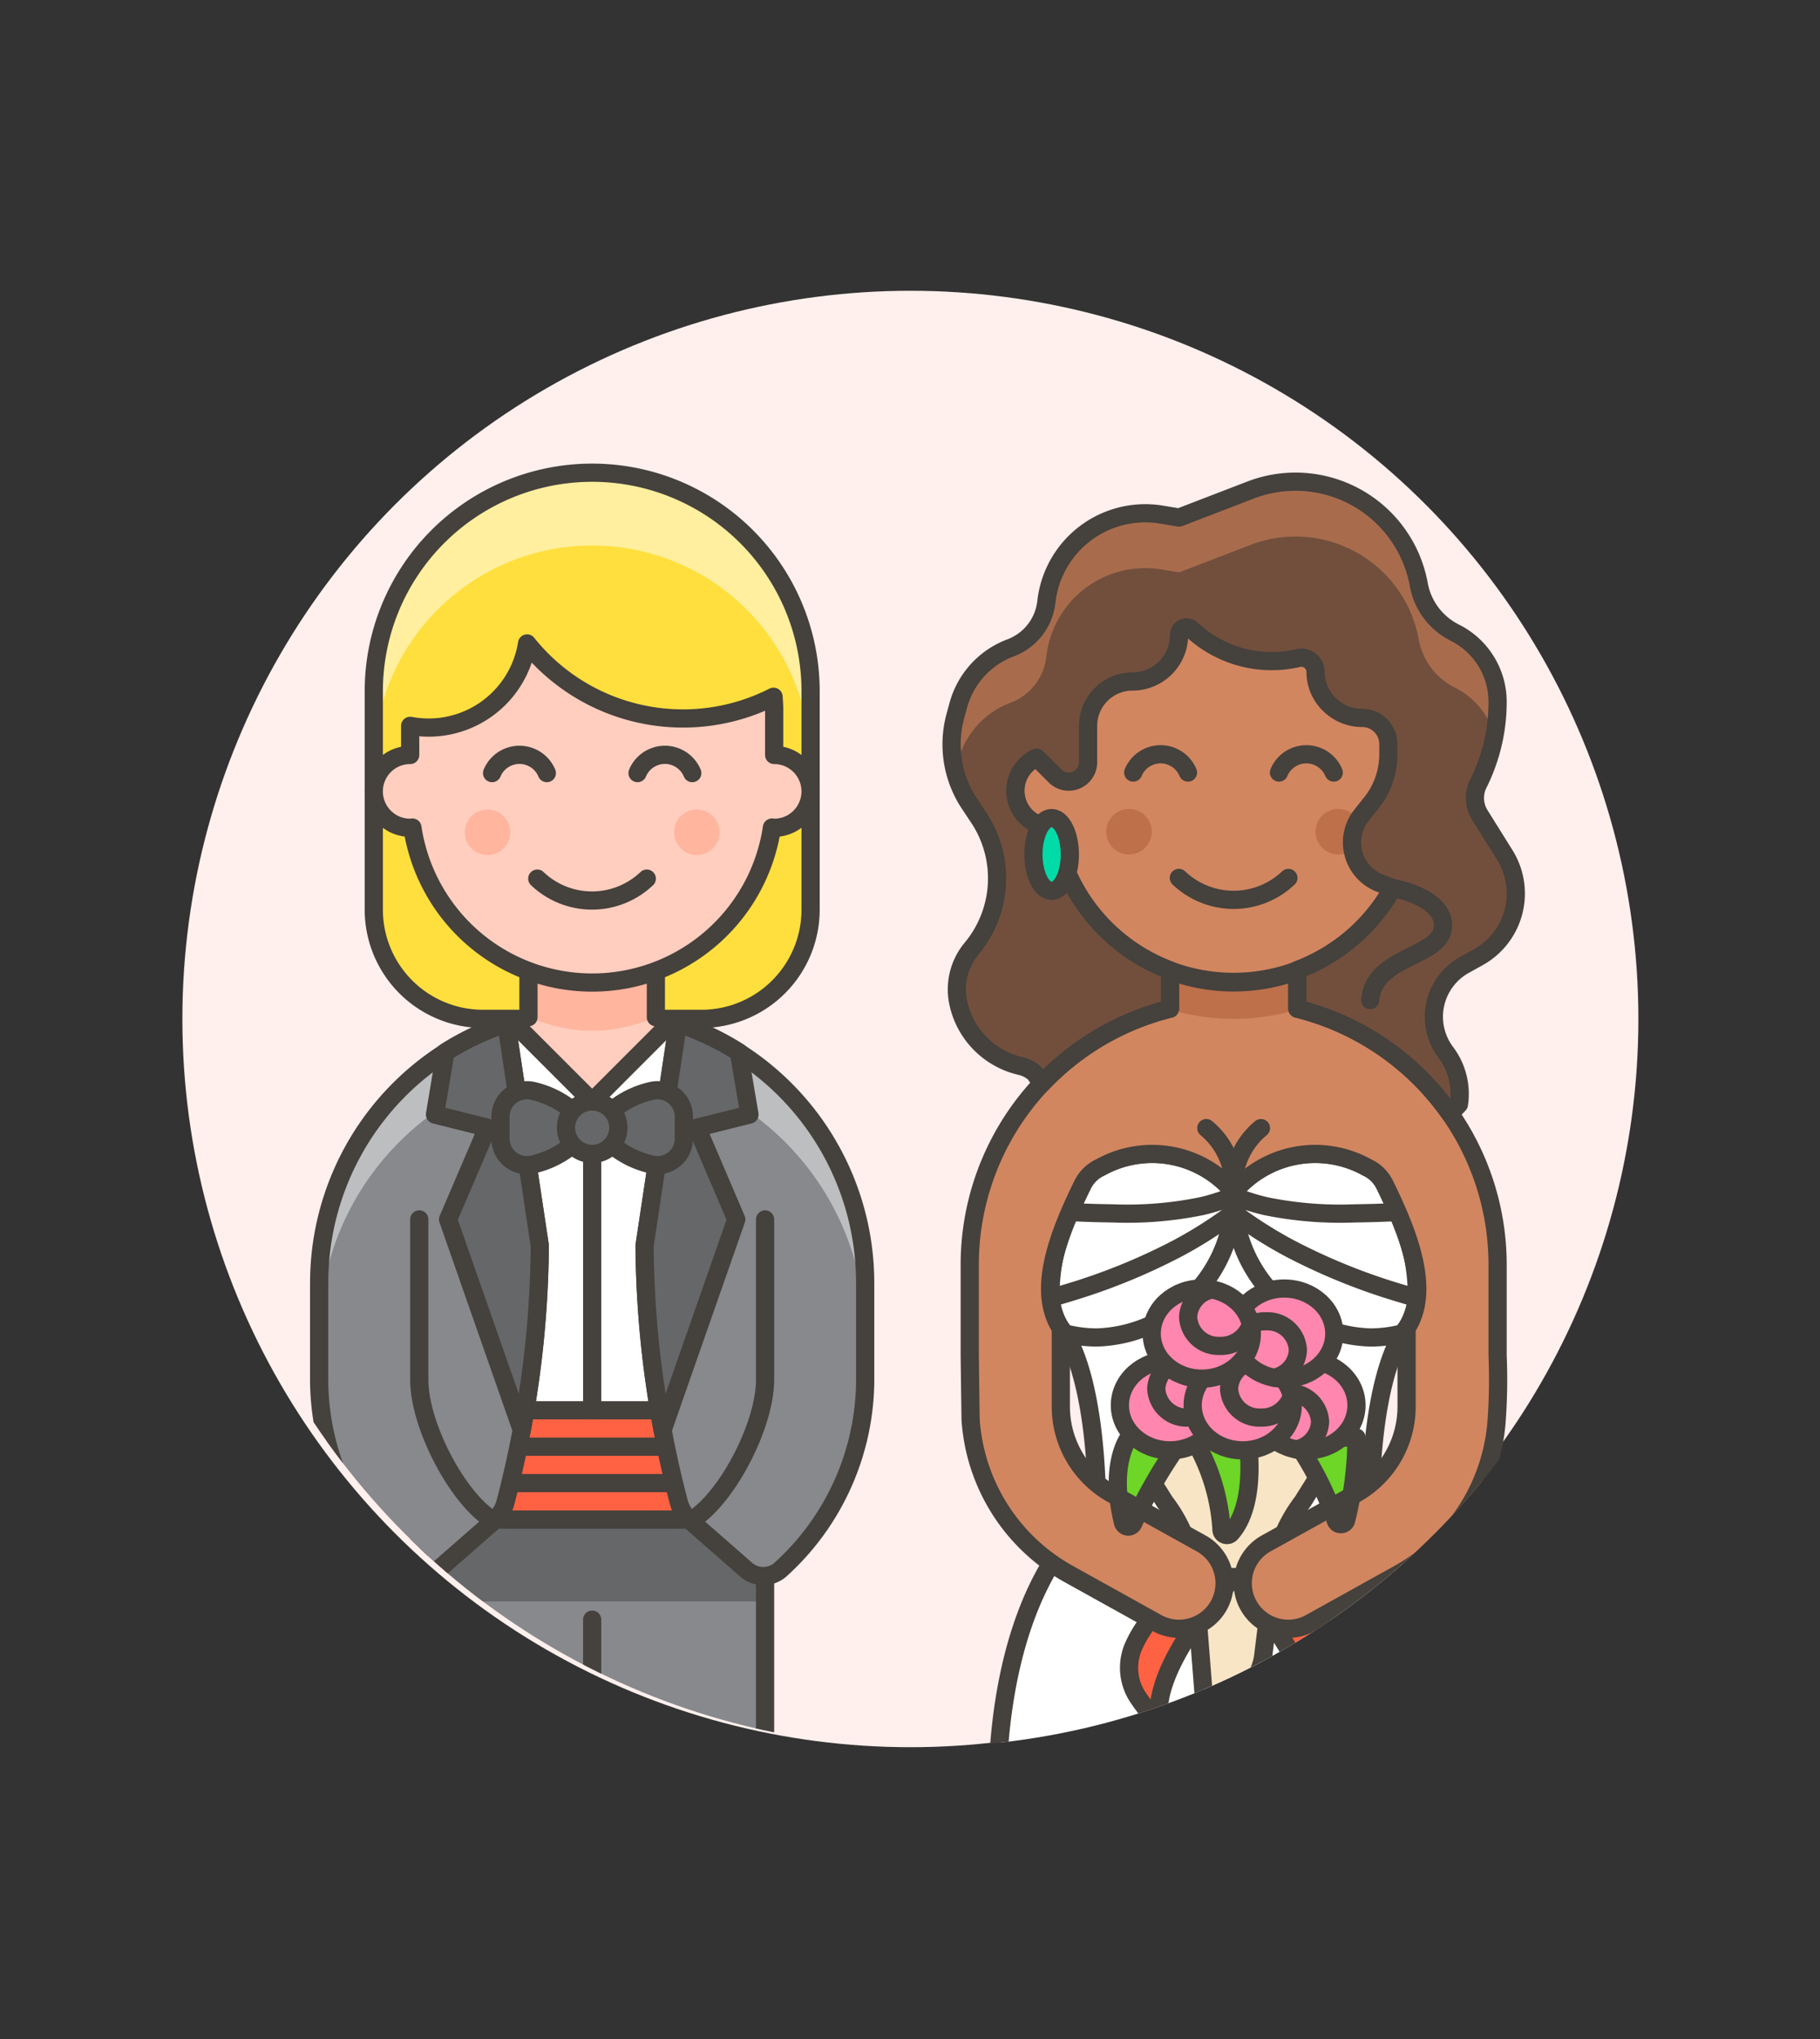 <svg id="Multicolor" xmlns="http://www.w3.org/2000/svg" xmlns:xlink="http://www.w3.org/1999/xlink" viewBox="0 0 100 112"><rect x="0" y="0" width="100" height="112" fill="#333333" stroke="none"/><defs><style>.cls-1,.cls-14,.cls-6{fill:none;}.cls-2{fill:#fff0ed;}.cls-3{clip-path:url(#clip-path);}.cls-4{fill:#ffdf3d;}.cls-5{fill:#ffef9e;}.cls-10,.cls-14,.cls-15,.cls-16,.cls-17,.cls-18,.cls-20,.cls-24,.cls-6,.cls-9{stroke:#45413c;stroke-linejoin:round;}.cls-10,.cls-16,.cls-17,.cls-18,.cls-20,.cls-24,.cls-6,.cls-9{stroke-linecap:round;}.cls-7{fill:#87898c;}.cls-15,.cls-8{fill:#656769;}.cls-9{fill:#fff;}.cls-10{fill:#ff6242;}.cls-11,.cls-16{fill:#ffcebf;}.cls-12{fill:#ffb59e;}.cls-13{fill:#bdbec0;}.cls-17{fill:#f7e5c6;}.cls-18{fill:#6dd627;}.cls-19{fill:#d18660;}.cls-20{fill:#ff87af;}.cls-21{fill:#bd704a;}.cls-22{fill:#724f3d;}.cls-23{fill:#a86c4d;}.cls-24{fill:#00dba8;}</style><clipPath id="clip-path"><circle class="cls-1" cx="50.535" cy="55.965" r="40"/></clipPath></defs><title>08- wedding-lesbian-suit-gown-7</title><g id="Background"><g id="New_Symbol_93-21" data-name="New Symbol 93"><circle class="cls-2" cx="50.021" cy="55.972" r="40"/></g></g><g id="Scene"><g class="cls-3"><path class="cls-4" d="M32.538,25.965v0a12,12,0,0,0-12,12v12a6,6,0,0,0,6,6h12a6,6,0,0,0,6-6v-12A12,12,0,0,0,32.538,25.965Z"/><path class="cls-5" d="M32.538,25.965v0a12,12,0,0,0-12,12v4a12,12,0,0,1,12-12v0a12,12,0,0,1,12,12v-4A12,12,0,0,0,32.538,25.965Z"/><path class="cls-6" d="M32.538,25.965v0a12,12,0,0,0-12,12v12a6,6,0,0,0,6,6h12a6,6,0,0,0,6-6v-12A12,12,0,0,0,32.538,25.965Z"/><rect class="cls-7" x="23.037" y="83.465" width="19" height="16"/><rect class="cls-8" x="23.037" y="83.465" width="19" height="4.5"/><rect class="cls-6" x="23.037" y="83.465" width="19" height="16"/><line class="cls-6" x1="32.537" y1="95.965" x2="32.537" y2="88.965"/><path class="cls-9" d="M32.535,55.465a15.089,15.089,0,0,0-4.7.748l.041,27.252H37.2l.041-27.251A15.1,15.1,0,0,0,32.535,55.465Z"/><rect class="cls-10" x="23.037" y="77.465" width="19" height="6"/><line class="cls-6" x1="23.037" y1="79.465" x2="42.037" y2="79.465"/><line class="cls-6" x1="23.037" y1="81.465" x2="42.067" y2="81.465"/><line class="cls-6" x1="32.537" y1="60.504" x2="32.537" y2="77.465"/><path class="cls-11" d="M36.037,55.875v-4.41h-7v4.409q-.451.106-.892.24l4.39,4.39,4.39-4.39C36.633,56.025,36.336,55.946,36.037,55.875Z"/><path class="cls-12" d="M36.037,51.465h-7v4.462l1.2.356a8.1,8.1,0,0,0,4.6,0l1.2-.356Z"/><path class="cls-6" d="M36.037,55.875v-4.41h-7v4.409q-.451.106-.892.24l4.39,4.39,4.39-4.39C36.633,56.025,36.336,55.946,36.037,55.875Z"/><path class="cls-7" d="M47.537,70.58A15.021,15.021,0,0,0,37.25,56.216L35.416,68.421A57.542,57.542,0,0,0,37.293,82.5a2.077,2.077,0,0,0,.643,1.04l3.053,2.673a1.43,1.43,0,0,0,1.888.008,14.109,14.109,0,0,0,4.661-10.6v-5.04Z"/><path class="cls-13" d="M47.537,73.459h0V70.579h0A15.021,15.021,0,0,0,37.25,56.216l-.413,2.75A15.021,15.021,0,0,1,47.537,73.459Z"/><path class="cls-6" d="M47.537,70.58A15.021,15.021,0,0,0,37.25,56.216L35.416,68.421A57.542,57.542,0,0,0,37.293,82.5a2.077,2.077,0,0,0,.643,1.04l3.053,2.673a1.43,1.43,0,0,0,1.888.008,14.109,14.109,0,0,0,4.661-10.6v-5.04Z"/><path class="cls-8" d="M35.416,68.421a55.489,55.489,0,0,0,.993,10.118l4.045-11.557L38.3,61.943l2.879-.72L40.6,57.8a15.1,15.1,0,0,0-3.353-1.582Z"/><path class="cls-14" d="M35.416,68.421a55.489,55.489,0,0,0,.993,10.118l4.045-11.557L38.3,61.943l2.879-.72L40.6,57.8a15.1,15.1,0,0,0-3.353-1.582Z"/><path class="cls-6" d="M42.037,66.982l0,8.814c0,2.543-2.164,6.632-4.1,7.74"/><path class="cls-7" d="M17.537,70.58A15.021,15.021,0,0,1,27.823,56.216l1.835,12.205A57.543,57.543,0,0,1,27.78,82.5a2.075,2.075,0,0,1-.642,1.04l-3.054,2.673a1.43,1.43,0,0,1-1.888.008,14.109,14.109,0,0,1-4.661-10.6v-5.04Z"/><path class="cls-13" d="M17.537,73.459h0V70.579h0A15.021,15.021,0,0,1,27.823,56.216l.413,2.75A15.02,15.02,0,0,0,17.537,73.459Z"/><path class="cls-6" d="M17.537,70.58A15.021,15.021,0,0,1,27.823,56.216l1.835,12.205A57.543,57.543,0,0,1,27.78,82.5a2.075,2.075,0,0,1-.642,1.04l-3.054,2.673a1.43,1.43,0,0,1-1.888.008,14.109,14.109,0,0,1-4.661-10.6v-5.04Z"/><path class="cls-8" d="M29.658,68.421a55.577,55.577,0,0,1-.993,10.118L24.619,66.982l2.16-5.039-2.879-.72.57-3.425a15.1,15.1,0,0,1,3.353-1.582Z"/><path class="cls-14" d="M29.658,68.421a55.577,55.577,0,0,1-.993,10.118L24.619,66.982l2.16-5.039-2.879-.72.57-3.425a15.1,15.1,0,0,1,3.353-1.582Z"/><path class="cls-6" d="M23.037,66.982l0,8.814c0,2.543,2.163,6.632,4.1,7.74"/><path class="cls-15" d="M32.537,61.943l.839-.72a5.135,5.135,0,0,1,2.451-1.307,1.451,1.451,0,0,1,1.748,1.411V62.56a1.45,1.45,0,0,1-1.748,1.41,5.127,5.127,0,0,1-2.451-1.307Z"/><path class="cls-15" d="M32.537,61.943l-.84-.72a5.137,5.137,0,0,0-2.45-1.307A1.451,1.451,0,0,0,27.5,61.327V62.56a1.451,1.451,0,0,0,1.749,1.41,5.128,5.128,0,0,0,2.45-1.307Z"/><circle class="cls-15" cx="32.537" cy="61.943" r="1.44"/><path class="cls-16" d="M42.537,41.465v-2.5c0-.234-.019-.463-.035-.693a10.965,10.965,0,0,1-13.541-2.928,5.475,5.475,0,0,1-6.424,4.526v1.6a2,2,0,0,0,0,4c.042,0,.082-.01.123-.012a9.987,9.987,0,0,0,19.755,0c.041,0,.08.012.122.012a2,2,0,1,0,0-4Z"/><path class="cls-6" d="M29.521,48.262a4.362,4.362,0,0,0,6.016,0"/><path class="cls-6" d="M38.037,42.465a1.629,1.629,0,0,0-3.008,0"/><path class="cls-6" d="M30.046,42.465a1.63,1.63,0,0,0-3.009,0"/><circle class="cls-12" cx="26.787" cy="45.715" r="1.25"/><circle class="cls-12" cx="38.287" cy="45.715" r="1.25"/><path class="cls-9" d="M75.1,64.116a5.854,5.854,0,0,0-7.316,1.35,5.854,5.854,0,0,0-7.316-1.35,2.039,2.039,0,0,0-.978.94c-1.282,2.613-2.584,5.8-1.2,7.907,0,0,1.995,2,1.995,10.5s15,8.5,15,0,2-10.5,2-10.5c1.382-2.109.081-5.294-1.2-7.907A2.036,2.036,0,0,0,75.1,64.116Z"/><path class="cls-9" d="M67.782,65.466a5.854,5.854,0,0,0-7.316-1.35,2.039,2.039,0,0,0-.978.94c-1.282,2.613-2.584,5.8-1.2,7.907a1.839,1.839,0,0,1,.2.273,7.066,7.066,0,0,0,1.79.23A7.762,7.762,0,0,0,67.782,65.466Z"/><path class="cls-6" d="M64.732,68.555A23.681,23.681,0,0,0,67.7,66.673a8.769,8.769,0,0,0,.082-.98,11.818,11.818,0,0,1-1.74.556,20.33,20.33,0,0,1-4.928.4c-.776-.01-1.551-.033-2.326-.074h0a10.108,10.108,0,0,0-1.066,4.724c.342-.093.68-.2,1.017-.3A33.626,33.626,0,0,0,64.732,68.555Z"/><path class="cls-9" d="M67.782,65.466a5.854,5.854,0,0,1,7.316-1.35,2.036,2.036,0,0,1,.977.94c1.283,2.613,2.584,5.8,1.2,7.907a1.839,1.839,0,0,0-.2.273,7.066,7.066,0,0,1-1.79.23A7.762,7.762,0,0,1,67.782,65.466Z"/><path class="cls-6" d="M70.832,68.555a23.681,23.681,0,0,1-2.965-1.882,8.538,8.538,0,0,1-.082-.98,11.818,11.818,0,0,0,1.74.556,20.33,20.33,0,0,0,4.928.4c.775-.01,1.551-.033,2.326-.074h0a10.094,10.094,0,0,1,1.065,4.724c-.341-.093-.68-.2-1.016-.3A33.6,33.6,0,0,1,70.832,68.555Z"/><path class="cls-9" d="M80.708,99.966a6.811,6.811,0,0,0,.074-1c0-12-5-15.5-5-15.5h-16s-5,3.5-5,15.5a7.917,7.917,0,0,0,.068,1Z"/><path class="cls-17" d="M71.973,78.966H63.591a1,1,0,0,0-.847,1.532l1.261,2.008a8,8,0,0,1,1.631,4.213l.595,7.6a.3.3,0,0,0,.511.188l1.81-1.809a3,3,0,0,0,.856-1.755l.52-4.222a7.994,7.994,0,0,1,1.631-4.213L72.82,80.5A1,1,0,0,0,71.973,78.966Z"/><path class="cls-18" d="M65.532,78.966a10.987,10.987,0,0,1,1.582,5.043.3.3,0,0,0,.511.222c1.518-1.688.907-5.265.907-5.265Z"/><path class="cls-10" d="M67.81,86.632s4.03,4.163,4.139,7.279a.3.3,0,0,0,.535.168c.215-.289.4-.541.552-.761a2.942,2.942,0,0,0,.316-2.851A6.41,6.41,0,0,0,67.81,86.632Z"/><path class="cls-10" d="M67.81,86.632s-4.03,4.163-4.14,7.279a.3.3,0,0,1-.535.168c-.214-.289-.4-.541-.551-.761a2.942,2.942,0,0,1-.316-2.851A6.41,6.41,0,0,1,67.81,86.632Z"/><path class="cls-19" d="M71.282,55.406V53.329a9.978,9.978,0,0,1-7,0v2.077a14.493,14.493,0,0,0-11,14.057v5c0,.084.047,3.5.047,3.5a10.488,10.488,0,0,0,5.354,8.474l4.885,2.714A2.5,2.5,0,1,0,66,84.78l-4.885-2.714a5.5,5.5,0,0,1-2.828-4.785V72.966h.005v0c-1.383-2.109-.081-5.294,1.2-7.907a2.039,2.039,0,0,1,.978-.94,5.854,5.854,0,0,1,7.316,1.35,5.854,5.854,0,0,1,7.316-1.35,2.036,2.036,0,0,1,.977.94c1.283,2.613,2.584,5.8,1.2,7.907v0h.006l0,4.313a5.5,5.5,0,0,1-2.827,4.787L69.568,84.78A2.5,2.5,0,1,0,72,89.151l4.884-2.714a10.486,10.486,0,0,0,5.354-8.474,31.314,31.314,0,0,0,.048-3.5v-5A14.493,14.493,0,0,0,71.282,55.406Z"/><path class="cls-9" d="M66.282,61.966a4.177,4.177,0,0,1,1.5,3.5"/><path class="cls-9" d="M69.282,61.966a4.177,4.177,0,0,0-1.5,3.5"/><path class="cls-18" d="M71.032,78.966a18.054,18.054,0,0,1,2.355,4.541.3.3,0,0,0,.571.016,18.581,18.581,0,0,0,.574-4.557Z"/><path class="cls-18" d="M62.032,78.966S60.907,80.4,61.7,83.613a.3.3,0,0,0,.569.06,26.035,26.035,0,0,1,2.76-4.707Z"/><ellipse class="cls-20" cx="64.282" cy="77.19" rx="2.75" ry="2.475"/><path class="cls-6" d="M66.976,76.688a1.729,1.729,0,0,1-1.694,1.177,1.669,1.669,0,0,1-1.75-1.575,1.617,1.617,0,0,1,1.312-1.525"/><ellipse class="cls-20" cx="71.782" cy="77.19" rx="2.75" ry="2.475"/><path class="cls-6" d="M69.088,77.693a1.73,1.73,0,0,1,1.694-1.178,1.67,1.67,0,0,1,1.75,1.575,1.617,1.617,0,0,1-1.313,1.526"/><ellipse class="cls-20" cx="68.282" cy="77.19" rx="2.75" ry="2.475"/><path class="cls-6" d="M70.976,76.688a1.729,1.729,0,0,1-1.694,1.177,1.669,1.669,0,0,1-1.75-1.575,1.617,1.617,0,0,1,1.312-1.525"/><ellipse class="cls-20" cx="70.562" cy="73.253" rx="2.75" ry="2.475"/><path class="cls-6" d="M67.868,73.756a1.728,1.728,0,0,1,1.694-1.178,1.67,1.67,0,0,1,1.75,1.575A1.615,1.615,0,0,1,70,75.678"/><ellipse class="cls-20" cx="66.032" cy="73.253" rx="2.75" ry="2.475"/><path class="cls-6" d="M68.726,72.75a1.728,1.728,0,0,1-1.694,1.178,1.669,1.669,0,0,1-1.75-1.575,1.615,1.615,0,0,1,1.312-1.525"/><path class="cls-21" d="M67.782,53.963a9.952,9.952,0,0,1-3.5-.634v2.12a12.173,12.173,0,0,0,7,0v-2.12A9.956,9.956,0,0,1,67.782,53.963Z"/><path class="cls-6" d="M71.282,55.406V53.329a9.978,9.978,0,0,1-7,0v2.077a14.493,14.493,0,0,0-11,14.057v5c0,.084.047,3.5.047,3.5a10.488,10.488,0,0,0,5.354,8.474l4.885,2.714A2.5,2.5,0,1,0,66,84.78l-4.885-2.714a5.5,5.5,0,0,1-2.828-4.785V72.966h.005v0c-1.383-2.109-.081-5.294,1.2-7.907a2.039,2.039,0,0,1,.978-.94,5.854,5.854,0,0,1,7.316,1.35,5.854,5.854,0,0,1,7.316-1.35,2.036,2.036,0,0,1,.977.94c1.283,2.613,2.584,5.8,1.2,7.907v0h.006l0,4.313a5.5,5.5,0,0,1-2.827,4.787L69.568,84.78A2.5,2.5,0,1,0,72,89.151l4.884-2.714a10.486,10.486,0,0,0,5.354-8.474,31.314,31.314,0,0,0,.048-3.5v-5A14.493,14.493,0,0,0,71.282,55.406Z"/><path class="cls-19" d="M77.782,41.435v-2.5a10,10,0,0,0-20,0v2.5a2,2,0,0,0,0,4c.042,0,.081-.01.122-.012a9.987,9.987,0,0,0,19.755,0c.042,0,.081.012.123.012a2,2,0,0,0,0-4Z"/><path class="cls-6" d="M77.782,41.435v-2.5a10,10,0,0,0-20,0v2.5a2,2,0,0,0,0,4c.042,0,.081-.01.122-.013a9.987,9.987,0,0,0,19.755,0c.042,0,.081.013.123.013a2,2,0,0,0,0-4Z"/><circle class="cls-21" cx="62.032" cy="45.685" r="1.25"/><circle class="cls-21" cx="73.532" cy="45.685" r="1.25"/><path class="cls-6" d="M64.773,48.224a4.363,4.363,0,0,0,6.017,0"/><path class="cls-6" d="M73.282,42.435a1.63,1.63,0,0,0-3.009,0"/><path class="cls-6" d="M65.273,42.435a1.629,1.629,0,0,0-3.008,0"/><path class="cls-22" d="M56.1,58.56a1.718,1.718,0,0,1,.764.411c.13.188.256.371.38.549a14.516,14.516,0,0,1,7.04-4.114V53.329l.043.016-.041-.043a10.014,10.014,0,0,1-6.38-7.88c-.041,0-.08.013-.122.013a2,2,0,0,1-.82-3.821l1.009,1.01a1.061,1.061,0,0,0,1.811-.75v-2a2.439,2.439,0,0,1,2.439-2.439,2.561,2.561,0,0,0,2.561-2.561.411.411,0,0,1,.677-.313,6.43,6.43,0,0,0,5.871,1.585.782.782,0,0,1,.952.763,2.478,2.478,0,0,0,.725,1.751l.025.025a2.56,2.56,0,0,0,1.81.75,1.44,1.44,0,0,1,1.44,1.439v.561a4.278,4.278,0,0,1-.937,2.671l-.538.673a2.4,2.4,0,0,0,1.029,3.739l.686.257a10.009,10.009,0,0,1-5.238,4.506l-.056.068.054-.02v2.077a14.538,14.538,0,0,1,8.389,5.765c.157-.164.32-.335.487-.512a3.784,3.784,0,0,0-.724-2.856,3.256,3.256,0,0,1,1.024-4.8l.768-.427a4,4,0,0,0,1.45-5.616l-1.374-2.2a1.747,1.747,0,0,1-.081-1.706,10.053,10.053,0,0,0,1.063-4.5,4.247,4.247,0,0,0-2.348-3.8,3.7,3.7,0,0,1-1.983-2.644,6.884,6.884,0,0,0-9.243-5.193l-3.926,1.511-.959-.16a5.469,5.469,0,0,0-6.334,4.79,3.061,3.061,0,0,1-1.969,2.53,4.673,4.673,0,0,0-2.868,3.147l-.164.6a5.9,5.9,0,0,0,.782,4.823l.5.751a6.014,6.014,0,0,1-.384,7.189,3.516,3.516,0,0,0-.731,3.012A4.53,4.53,0,0,0,56.1,58.56Z"/><path class="cls-23" d="M52.49,42.345l.164-.6A4.673,4.673,0,0,1,55.522,38.6a3.061,3.061,0,0,0,1.969-2.53,5.469,5.469,0,0,1,6.334-4.79l.959.16,3.926-1.51a6.882,6.882,0,0,1,9.243,5.192,3.7,3.7,0,0,0,1.983,2.644,4.245,4.245,0,0,1,2.181,2.621,10.09,10.09,0,0,0,.167-1.822,4.247,4.247,0,0,0-2.348-3.8,3.7,3.7,0,0,1-1.983-2.644,6.882,6.882,0,0,0-9.243-5.192l-3.926,1.51-.959-.16a5.469,5.469,0,0,0-6.334,4.79,3.061,3.061,0,0,1-1.969,2.53,4.673,4.673,0,0,0-2.868,3.147l-.164.6a5.894,5.894,0,0,0-.014,3.052Z"/><path class="cls-6" d="M56.1,58.56a1.718,1.718,0,0,1,.764.411c.13.188.256.371.38.549a14.516,14.516,0,0,1,7.04-4.114V53.329l.043.016-.041-.043a10.014,10.014,0,0,1-6.38-7.88c-.041,0-.08.013-.122.013a2,2,0,0,1-.82-3.821l1.009,1.01a1.061,1.061,0,0,0,1.811-.75v-2a2.439,2.439,0,0,1,2.439-2.439,2.561,2.561,0,0,0,2.561-2.561.411.411,0,0,1,.677-.313,6.43,6.43,0,0,0,5.871,1.585.782.782,0,0,1,.952.763,2.478,2.478,0,0,0,.725,1.751l.025.025a2.56,2.56,0,0,0,1.81.75,1.44,1.44,0,0,1,1.44,1.439v.561a4.278,4.278,0,0,1-.937,2.671l-.538.673a2.4,2.4,0,0,0,1.029,3.739l.686.257a10.009,10.009,0,0,1-5.238,4.506l-.056.068.054-.02v2.077a14.538,14.538,0,0,1,8.389,5.765c.157-.164.32-.335.487-.512a3.784,3.784,0,0,0-.724-2.856,3.256,3.256,0,0,1,1.024-4.8l.768-.427a4,4,0,0,0,1.45-5.616l-1.374-2.2a1.747,1.747,0,0,1-.081-1.706,10.053,10.053,0,0,0,1.063-4.5,4.247,4.247,0,0,0-2.348-3.8,3.7,3.7,0,0,1-1.983-2.644,6.884,6.884,0,0,0-9.243-5.193l-3.926,1.511-.959-.16a5.469,5.469,0,0,0-6.334,4.79,3.061,3.061,0,0,1-1.969,2.53,4.673,4.673,0,0,0-2.868,3.147l-.164.6a5.9,5.9,0,0,0,.782,4.823l.5.751a6.014,6.014,0,0,1-.384,7.189,3.516,3.516,0,0,0-.731,3.012A4.53,4.53,0,0,0,56.1,58.56Z"/><path class="cls-6" d="M76.522,48.775s2.885.493,2.76,2.16-3.792,1.541-4,4"/><ellipse class="cls-24" cx="57.782" cy="46.935" rx="1" ry="2"/></g></g></svg>